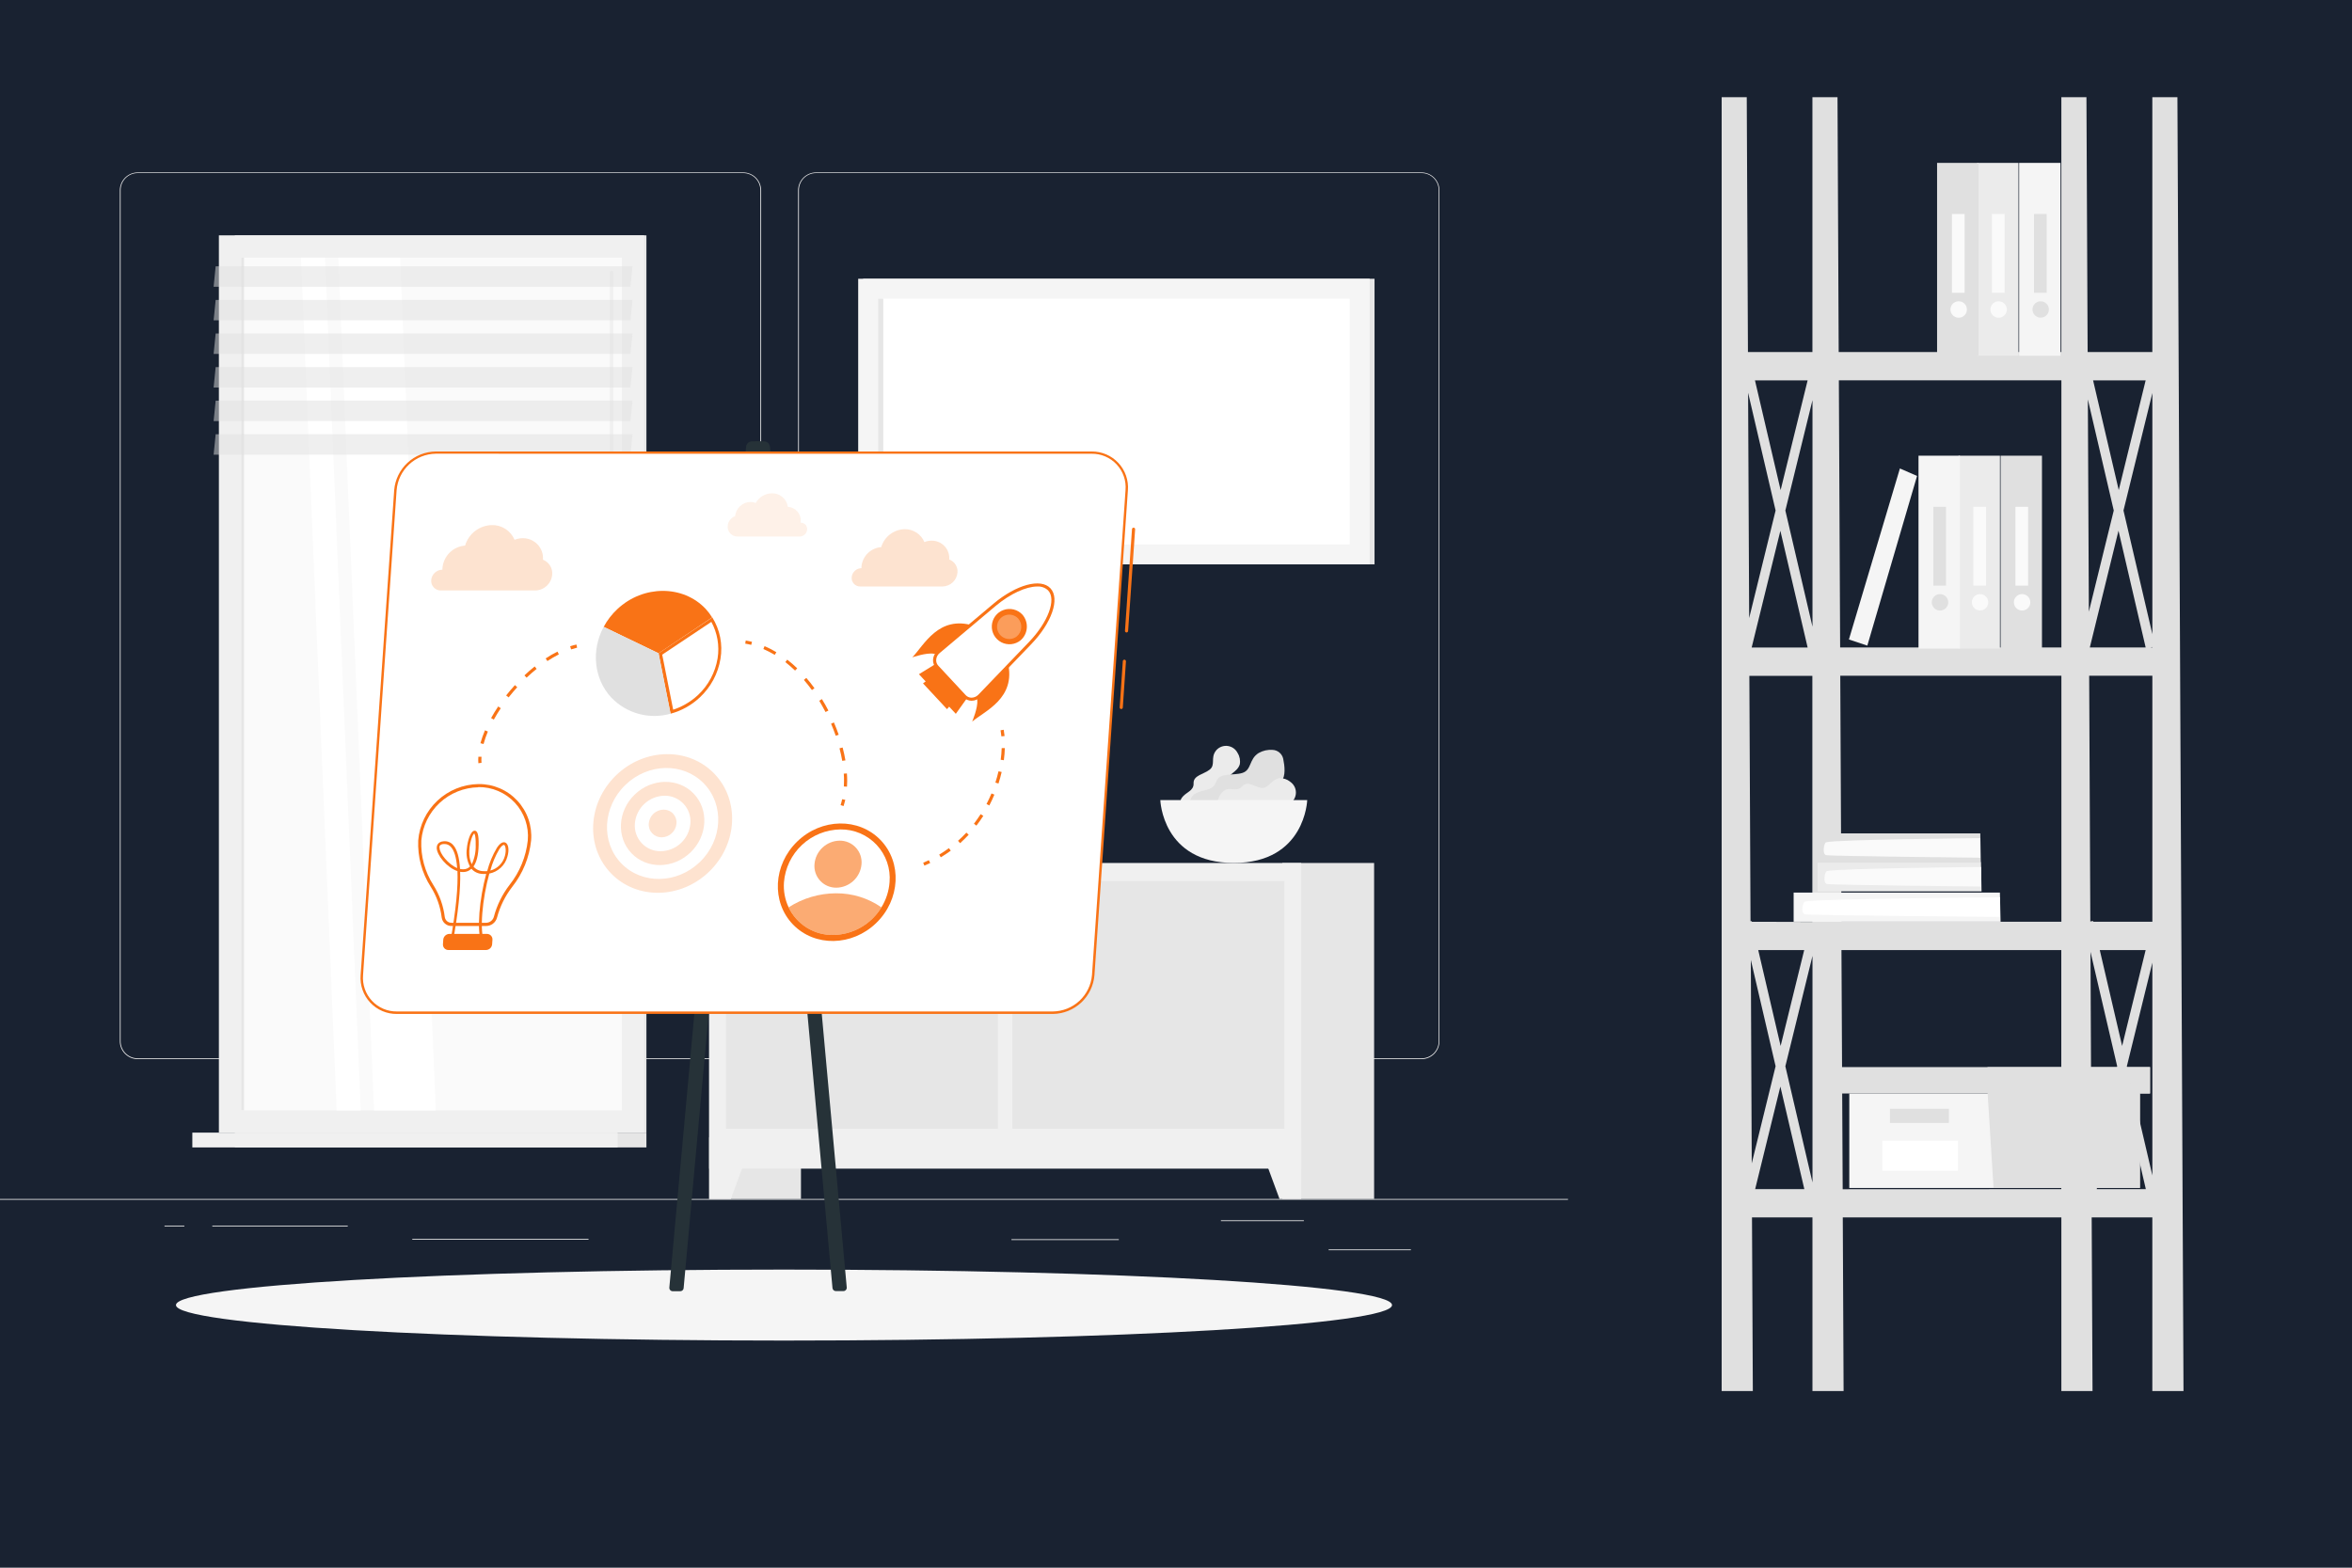 <svg width="750" height="500" viewBox="0 0 750 500" fill="none" xmlns="http://www.w3.org/2000/svg">
<path d="M750 0H0V500H750V0Z" fill="#192231"/>
<path d="M500 382.4H0V382.65H500V382.4Z" fill="#EBEBEB"/>
<path d="M449.902 398.49H423.672V398.74H449.902V398.49Z" fill="#EBEBEB"/>
<path d="M356.761 395.24H322.531V395.49H356.761V395.24Z" fill="#EBEBEB"/>
<path d="M415.768 389.211H389.328V389.461H415.768V389.211Z" fill="#EBEBEB"/>
<path d="M110.889 390.891H67.699V391.141H110.889V390.891Z" fill="#EBEBEB"/>
<path d="M58.791 390.891H52.461V391.141H58.791V390.891Z" fill="#EBEBEB"/>
<path d="M187.669 395.109H131.469V395.359H187.669V395.109Z" fill="#EBEBEB"/>
<path d="M237.001 337.8H43.911C42.398 337.797 40.949 337.195 39.88 336.124C38.811 335.054 38.211 333.603 38.211 332.09V60.66C38.224 59.156 38.83 57.718 39.897 56.658C40.965 55.599 42.407 55.003 43.911 55H237.001C238.515 55 239.968 55.602 241.039 56.672C242.109 57.743 242.711 59.196 242.711 60.71V332.09C242.711 333.604 242.109 335.057 241.039 336.128C239.968 337.198 238.515 337.8 237.001 337.8ZM43.911 55.2C42.465 55.203 41.078 55.779 40.057 56.803C39.035 57.826 38.461 59.214 38.461 60.66V332.09C38.461 333.536 39.035 334.924 40.057 335.947C41.078 336.971 42.465 337.547 43.911 337.55H237.001C238.448 337.547 239.835 336.971 240.859 335.948C241.882 334.924 242.458 333.537 242.461 332.09V60.66C242.458 59.213 241.882 57.825 240.859 56.802C239.835 55.779 238.448 55.203 237.001 55.2H43.911Z" fill="#EBEBEB"/>
<path d="M453.31 337.8H260.21C258.696 337.797 257.246 337.195 256.175 336.125C255.105 335.054 254.503 333.604 254.5 332.09V60.66C254.516 59.155 255.124 57.717 256.193 56.658C257.262 55.598 258.705 55.002 260.21 55H453.31C454.812 55.005 456.252 55.602 457.317 56.662C458.382 57.721 458.987 59.158 459 60.66V332.09C459 333.601 458.401 335.05 457.335 336.121C456.268 337.191 454.821 337.795 453.31 337.8ZM260.21 55.2C258.763 55.203 257.375 55.779 256.352 56.802C255.329 57.825 254.753 59.213 254.75 60.66V332.09C254.753 333.537 255.329 334.924 256.352 335.948C257.375 336.971 258.763 337.547 260.21 337.55H453.31C454.757 337.547 456.145 336.971 457.168 335.948C458.191 334.924 458.767 333.537 458.77 332.09V60.66C458.767 59.213 458.191 57.825 457.168 56.802C456.145 55.779 454.757 55.203 453.31 55.2H260.21Z" fill="#EBEBEB"/>
<path d="M226.14 382.4H255.41V275.24H226.14V382.4Z" fill="#E6E6E6"/>
<path d="M233.051 382.4H226.141V362.76H240.291L233.051 382.4Z" fill="#F0F0F0"/>
<path d="M408.902 382.4H438.172V275.24H408.902V382.4Z" fill="#E6E6E6"/>
<path d="M226.142 372.73H414.922V275.24H226.142V372.73Z" fill="#F0F0F0"/>
<path d="M231.5 281H318.21V360H231.5V281Z" fill="#E6E6E6"/>
<path d="M322.852 281H409.562V360H322.852V281Z" fill="#E6E6E6"/>
<path d="M336.109 302.361C334.775 302.363 333.471 301.969 332.361 301.229C331.251 300.489 330.386 299.437 329.874 298.205C329.363 296.973 329.229 295.617 329.488 294.308C329.748 293 330.39 291.798 331.333 290.855C332.277 289.912 333.479 289.27 334.787 289.01C336.095 288.75 337.451 288.884 338.683 289.396C339.915 289.907 340.968 290.773 341.708 291.883C342.448 292.992 342.841 294.297 342.839 295.631C342.837 297.415 342.127 299.125 340.865 300.387C339.604 301.648 337.893 302.358 336.109 302.361ZM336.109 290.081C335.011 290.079 333.937 290.403 333.023 291.011C332.109 291.62 331.396 292.486 330.975 293.5C330.553 294.514 330.442 295.63 330.655 296.707C330.868 297.785 331.396 298.775 332.171 299.552C332.947 300.329 333.936 300.858 335.013 301.073C336.09 301.288 337.206 301.179 338.221 300.759C339.236 300.34 340.103 299.628 340.713 298.715C341.324 297.802 341.649 296.729 341.649 295.631C341.647 294.161 341.063 292.753 340.024 291.713C338.986 290.673 337.579 290.086 336.109 290.081Z" fill="#FAFAFA"/>
<path d="M305 302.361C303.666 302.363 302.362 301.969 301.252 301.229C300.142 300.489 299.276 299.437 298.765 298.205C298.254 296.973 298.119 295.617 298.379 294.308C298.639 293 299.281 291.798 300.224 290.855C301.167 289.912 302.369 289.27 303.678 289.01C304.986 288.75 306.342 288.884 307.574 289.396C308.806 289.907 309.858 290.773 310.598 291.883C311.338 292.992 311.732 294.297 311.73 295.631C311.727 297.415 311.017 299.125 309.756 300.387C308.494 301.648 306.784 302.358 305 302.361ZM305 290.081C303.902 290.079 302.828 290.403 301.914 291.011C301 291.62 300.287 292.486 299.865 293.5C299.444 294.514 299.332 295.63 299.545 296.707C299.758 297.785 300.286 298.775 301.062 299.552C301.838 300.329 302.827 300.858 303.904 301.073C304.98 301.288 306.097 301.179 307.112 300.759C308.126 300.34 308.994 299.628 309.604 298.715C310.214 297.802 310.54 296.729 310.54 295.631C310.537 294.161 309.953 292.753 308.915 291.713C307.877 290.673 306.469 290.086 305 290.081Z" fill="#FAFAFA"/>
<path d="M408.01 382.4H414.92V362.76H400.77L408.01 382.4Z" fill="#F0F0F0"/>
<path d="M388.848 260.709C390.538 259.059 388.748 256.799 391.018 255.209C393.288 253.619 391.338 251.209 391.428 248.979C391.518 246.749 394.478 246.409 395.328 243.829C395.572 242.575 395.333 241.274 394.658 240.189C394.362 239.59 393.925 239.071 393.385 238.677C392.844 238.283 392.216 238.026 391.555 237.928C390.893 237.829 390.218 237.893 389.586 238.113C388.955 238.332 388.386 238.702 387.928 239.189C387.836 239.291 387.749 239.398 387.668 239.509C385.978 241.759 387.668 243.929 385.758 245.449C383.848 246.969 380.498 247.279 380.608 249.809C380.718 252.339 378.168 252.559 376.798 254.509C375.968 255.719 376.608 257.709 377.218 259.069C377.658 260.025 378.444 260.779 379.418 261.179C381.678 262.089 386.118 263.369 388.848 260.709Z" fill="#EBEBEB"/>
<path d="M392.61 266.69C395.48 265.48 394.36 261.87 397.91 261.01C401.46 260.15 400.23 256.27 401.39 253.59C402.55 250.91 406.39 251.91 408.64 249.16C410.05 247.47 409.64 244.24 409.19 242.02C409.021 241.241 408.601 240.54 407.993 240.025C407.386 239.509 406.625 239.209 405.83 239.17C404.27 239.044 402.708 239.393 401.35 240.17C398.21 242.12 399.19 245.57 396.16 246.52C393.13 247.47 388.86 246.23 387.78 249.38C386.7 252.53 383.47 251.57 380.87 253.31C379 254.55 379.07 258.07 379.26 259.97C379.336 260.786 379.689 261.552 380.26 262.14C382.3 264.21 387.57 268.82 392.61 266.69Z" fill="#E0E0E0"/>
<path d="M390.321 252.179C392.201 250.739 394.171 252.839 396.081 250.819C397.991 248.799 400.081 251.069 402.291 251.309C404.501 251.549 405.291 248.659 407.961 248.189C409.234 248.129 410.484 248.55 411.461 249.369C412.01 249.752 412.458 250.261 412.767 250.854C413.077 251.447 413.238 252.106 413.238 252.774C413.238 253.443 413.077 254.102 412.767 254.695C412.458 255.288 412.01 255.797 411.461 256.179L411.101 256.399C408.631 257.739 406.721 255.789 404.951 257.399C403.181 259.009 402.381 262.339 399.891 261.869C397.401 261.399 396.811 263.869 394.691 264.959C393.381 265.609 391.501 264.689 390.241 263.889C389.357 263.318 388.724 262.431 388.471 261.409C387.921 259.069 387.291 254.499 390.321 252.179Z" fill="#EBEBEB"/>
<path d="M370 255.18C370 255.18 370.59 275.23 393.42 275.23C416.25 275.23 416.84 255.18 416.84 255.18H370Z" fill="#F5F5F5"/>
<path d="M438.309 88.91H275.219V179.99H438.309V88.91Z" fill="#E6E6E6"/>
<path d="M436.75 88.91H273.66V179.99H436.75V88.91Z" fill="#F5F5F5"/>
<path d="M430.398 173.63V95.26L280.018 95.26V173.63H430.398Z" fill="white"/>
<path d="M281.66 173.63V95.26H280V173.63H281.66Z" fill="#E6E6E6"/>
<path d="M74.879 361.23H206.129L206.129 75.061H74.879L74.879 361.23Z" fill="#E6E6E6"/>
<path d="M69.8 361.23H205.41L205.41 75.061H69.8L69.8 361.23Z" fill="#F0F0F0"/>
<path d="M74.879 365.961H206.129V361.241H74.879V365.961Z" fill="#E6E6E6"/>
<path d="M61.331 365.961H196.941V361.241H61.331V365.961Z" fill="#F0F0F0"/>
<path d="M198.301 354.13L198.301 82.18L76.911 82.18L76.911 354.13H198.301Z" fill="#FAFAFA"/>
<path d="M138.969 354.13L127.579 82.18H107.879L119.269 354.13H138.969Z" fill="white"/>
<path d="M195.001 160.34C195.147 160.34 195.287 160.283 195.39 160.179C195.493 160.076 195.551 159.936 195.551 159.79V86.79C195.533 86.659 195.468 86.538 195.368 86.45C195.268 86.363 195.139 86.314 195.006 86.314C194.873 86.314 194.744 86.363 194.644 86.45C194.544 86.538 194.479 86.659 194.461 86.79V159.79C194.461 159.935 194.517 160.073 194.618 160.176C194.719 160.279 194.857 160.338 195.001 160.34Z" fill="#F0F0F0"/>
<path d="M115.029 354.13L103.649 82.18H95.969L107.349 354.13H115.029Z" fill="white"/>
<path d="M77.809 354.12L77.809 82.17H76.909L76.909 354.12H77.809Z" fill="#E6E6E6"/>
<path opacity="0.5" d="M68.121 91.459H201.021L201.681 84.939H68.771L68.121 91.459Z" fill="#E0E0E0"/>
<path opacity="0.5" d="M68.121 102.17H201.021L201.681 95.66H68.771L68.121 102.17Z" fill="#E0E0E0"/>
<path opacity="0.5" d="M68.121 112.879H201.021L201.681 106.369H68.771L68.121 112.879Z" fill="#E0E0E0"/>
<path opacity="0.5" d="M68.121 123.6H201.021L201.681 117.08H68.771L68.121 123.6Z" fill="#E0E0E0"/>
<path opacity="0.5" d="M68.121 134.309H201.021L201.681 127.789H68.771L68.121 134.309Z" fill="#E0E0E0"/>
<path opacity="0.5" d="M68.121 145.02H201.021L201.681 138.5H68.771L68.121 145.02Z" fill="#E0E0E0"/>
<path d="M249.999 427.56C357.082 427.56 443.889 422.492 443.889 416.24C443.889 409.988 357.082 404.92 249.999 404.92C142.917 404.92 56.109 409.988 56.109 416.24C56.109 422.492 142.917 427.56 249.999 427.56Z" fill="#F5F5F5"/>
<path d="M239.748 140.779H242.618L217.998 410.819C217.98 411.091 217.86 411.345 217.661 411.531C217.462 411.717 217.2 411.82 216.928 411.819H214.508C214.359 411.82 214.211 411.789 214.074 411.729C213.938 411.67 213.815 411.582 213.714 411.471C213.613 411.361 213.537 411.231 213.489 411.09C213.442 410.948 213.424 410.798 213.438 410.649L237.918 142.499C237.953 142.036 238.16 141.602 238.499 141.284C238.838 140.965 239.283 140.785 239.748 140.779Z" fill="#263238"/>
<path d="M243.677 140.779H240.797L265.457 410.779C265.475 411.051 265.595 411.305 265.794 411.491C265.993 411.677 266.255 411.78 266.527 411.779H268.937C269.086 411.78 269.234 411.749 269.371 411.689C269.508 411.63 269.63 411.542 269.731 411.431C269.832 411.321 269.909 411.191 269.956 411.05C270.004 410.908 270.021 410.758 270.007 410.609L245.527 142.469C245.485 142.008 245.271 141.579 244.929 141.266C244.587 140.953 244.14 140.78 243.677 140.779Z" fill="#263238"/>
<path d="M357.501 226.139C357.435 226.134 357.371 226.116 357.312 226.086C357.253 226.057 357.201 226.015 357.158 225.965C357.116 225.915 357.083 225.857 357.063 225.794C357.043 225.731 357.035 225.665 357.041 225.599L358.041 210.869C358.045 210.804 358.061 210.739 358.09 210.68C358.119 210.621 358.159 210.568 358.208 210.524C358.257 210.481 358.315 210.447 358.377 210.426C358.439 210.404 358.505 210.395 358.571 210.399C358.704 210.41 358.829 210.472 358.916 210.573C359.004 210.674 359.049 210.806 359.041 210.939L358.041 225.669C358.037 225.736 358.02 225.801 357.991 225.861C357.961 225.921 357.92 225.974 357.87 226.018C357.82 226.062 357.761 226.095 357.698 226.116C357.634 226.137 357.567 226.145 357.501 226.139Z" fill="#F97316"/>
<path d="M359.188 201.72C359.057 201.709 358.935 201.648 358.849 201.549C358.763 201.45 358.719 201.321 358.728 201.19L360.968 168.75C360.98 168.62 361.042 168.499 361.141 168.414C361.239 168.328 361.367 168.284 361.498 168.29C361.563 168.293 361.628 168.31 361.687 168.339C361.746 168.368 361.799 168.408 361.843 168.457C361.886 168.506 361.92 168.564 361.941 168.626C361.963 168.688 361.972 168.754 361.968 168.82L359.728 201.25C359.724 201.316 359.707 201.381 359.677 201.441C359.648 201.501 359.607 201.555 359.557 201.598C359.506 201.642 359.448 201.675 359.384 201.696C359.321 201.717 359.254 201.725 359.188 201.72Z" fill="#F97316"/>
<path d="M348.108 144.329H138.928C135.682 144.382 132.572 145.64 130.201 147.857C127.83 150.074 126.368 153.094 126.098 156.329L115.398 310.999C115.269 312.537 115.464 314.085 115.969 315.543C116.474 317.002 117.278 318.339 118.329 319.469C119.381 320.599 120.657 321.496 122.076 322.104C123.494 322.712 125.024 323.017 126.568 322.999H335.748C338.994 322.946 342.104 321.688 344.475 319.471C346.846 317.253 348.308 314.234 348.578 310.999L359.278 156.309C359.403 154.772 359.206 153.227 358.7 151.77C358.194 150.314 357.39 148.98 356.338 147.852C355.287 146.725 354.012 145.829 352.595 145.222C351.177 144.615 349.649 144.311 348.108 144.329Z" fill="white"/>
<path d="M335.749 323.389H126.569C124.973 323.409 123.391 323.096 121.923 322.47C120.455 321.844 119.134 320.918 118.045 319.751C116.956 318.585 116.122 317.204 115.598 315.697C115.073 314.189 114.869 312.589 114.999 310.999L125.699 156.309C125.984 152.981 127.496 149.878 129.941 147.603C132.386 145.328 135.589 144.044 138.929 143.999H348.109C349.704 143.981 351.285 144.296 352.751 144.924C354.217 145.553 355.536 146.48 356.623 147.647C357.71 148.814 358.542 150.196 359.065 151.703C359.587 153.21 359.79 154.809 359.659 156.399L348.999 310.999C348.732 314.344 347.226 317.469 344.775 319.761C342.323 322.053 339.104 323.347 335.749 323.389ZM138.929 144.709C135.776 144.755 132.753 145.974 130.449 148.128C128.146 150.282 126.727 153.216 126.469 156.359L115.769 310.999C115.643 312.486 115.83 313.983 116.318 315.394C116.805 316.805 117.582 318.098 118.6 319.191C119.617 320.283 120.851 321.151 122.224 321.738C123.596 322.325 125.076 322.618 126.569 322.599H335.749C338.894 322.553 341.91 321.341 344.213 319.198C346.515 317.055 347.939 314.133 348.209 310.999L358.909 156.309C359.033 154.822 358.845 153.326 358.357 151.916C357.869 150.507 357.091 149.215 356.074 148.123C355.057 147.032 353.823 146.165 352.451 145.579C351.08 144.993 349.6 144.7 348.109 144.719L138.929 144.709Z" fill="#F97316"/>
<g opacity="0.2">
<path d="M226.136 278.001C235.228 269.218 235.955 255.219 227.759 246.735C219.562 238.251 205.547 238.493 196.455 247.276C187.363 256.059 186.637 270.058 194.833 278.542C203.029 287.027 217.044 286.784 226.136 278.001Z" fill="#F97316"/>
<path d="M223.17 274.931C230.447 267.901 231.03 256.699 224.472 249.911C217.914 243.122 206.699 243.318 199.422 250.348C192.145 257.377 191.562 268.579 198.12 275.368C204.678 282.156 215.893 281.96 223.17 274.931Z" fill="white"/>
<path d="M220.204 271.859C225.662 266.587 226.098 258.185 221.179 253.093C216.26 248 207.848 248.146 202.39 253.419C196.932 258.691 196.496 267.093 201.415 272.185C206.334 277.278 214.746 277.132 220.204 271.859Z" fill="#F97316"/>
<path d="M220.148 262.64C219.954 265.027 218.878 267.257 217.129 268.893C215.379 270.53 213.083 271.455 210.688 271.49C209.549 271.507 208.419 271.284 207.37 270.837C206.322 270.39 205.38 269.728 204.603 268.894C203.827 268.06 203.234 267.073 202.863 265.996C202.491 264.918 202.35 263.775 202.448 262.64C202.642 260.252 203.718 258.023 205.468 256.386C207.217 254.75 209.513 253.824 211.908 253.79C213.047 253.775 214.177 253.998 215.224 254.445C216.271 254.893 217.213 255.555 217.99 256.389C218.766 257.222 219.359 258.209 219.731 259.286C220.102 260.362 220.245 261.505 220.148 262.64Z" fill="white"/>
<path d="M215.718 262.641C215.621 263.834 215.083 264.949 214.208 265.766C213.334 266.583 212.185 267.045 210.988 267.061C210.42 267.069 209.856 266.957 209.333 266.734C208.81 266.51 208.34 266.179 207.953 265.763C207.566 265.347 207.27 264.854 207.085 264.316C206.9 263.778 206.829 263.208 206.878 262.641C206.973 261.447 207.511 260.332 208.386 259.514C209.261 258.696 210.411 258.235 211.608 258.221C212.177 258.213 212.741 258.325 213.264 258.548C213.787 258.772 214.257 259.103 214.644 259.519C215.031 259.936 215.327 260.429 215.512 260.966C215.697 261.504 215.767 262.075 215.718 262.641Z" fill="#F97316"/>
</g>
<path d="M154.998 295.34H143.998C143.233 295.356 142.488 295.09 141.907 294.592C141.326 294.094 140.949 293.399 140.848 292.64C140.422 289.156 139.23 285.809 137.358 282.84C134.536 278.446 133.139 273.288 133.358 268.07C133.75 263.219 135.935 258.688 139.487 255.36C143.038 252.032 147.702 250.146 152.568 250.07C154.886 250.038 157.185 250.492 159.317 251.401C161.45 252.311 163.368 253.657 164.949 255.352C166.531 257.047 167.74 259.054 168.499 261.245C169.258 263.435 169.551 265.76 169.358 268.07C168.799 273.456 166.718 278.572 163.358 282.82C161.099 285.736 159.447 289.075 158.498 292.64C158.295 293.413 157.841 294.098 157.208 294.586C156.575 295.075 155.798 295.34 154.998 295.34ZM152.558 251.1C147.955 251.17 143.543 252.949 140.177 256.091C136.812 259.232 134.735 263.512 134.348 268.1C134.141 273.109 135.481 278.06 138.188 282.28C140.143 285.368 141.387 288.852 141.828 292.48C141.902 292.997 142.162 293.468 142.56 293.806C142.958 294.143 143.467 294.322 143.988 294.31H154.988C155.553 294.309 156.101 294.124 156.551 293.783C157 293.442 157.326 292.963 157.478 292.42C158.452 288.728 160.152 285.267 162.478 282.24C165.724 278.153 167.742 273.229 168.298 268.04C168.492 265.861 168.226 263.666 167.517 261.597C166.808 259.528 165.673 257.631 164.184 256.028C162.696 254.425 160.887 253.153 158.876 252.294C156.865 251.435 154.695 251.008 152.508 251.04L152.558 251.1Z" fill="#F97316"/>
<path d="M161.108 268.709C160.548 268.499 159.648 268.59 158.458 270.39C157.078 272.714 156.035 275.222 155.358 277.839C154.925 277.88 154.49 277.88 154.058 277.839C153.469 277.833 152.888 277.698 152.356 277.444C151.824 277.19 151.354 276.823 150.978 276.369C151.888 275.109 152.558 272.95 152.628 269.45C152.688 266.37 152.298 264.93 151.358 264.94C150.018 264.94 149.078 268.309 148.868 270.559C148.57 272.553 148.921 274.59 149.868 276.369C149.341 276.91 148.623 277.223 147.868 277.239C147.472 277.26 147.075 277.226 146.688 277.14C146.478 273.46 145.758 270.919 144.528 269.549C144.165 269.117 143.702 268.778 143.18 268.562C142.657 268.346 142.091 268.259 141.528 268.309C139.528 268.429 139.258 269.81 139.258 270.38C139.258 272.71 142.468 276.699 145.868 277.829C146.078 282.529 145.518 289.71 143.538 300.66L143.468 301.07H144.358V300.769C146.128 291.029 146.928 283.439 146.728 278.059C147.098 278.118 147.473 278.141 147.848 278.13C148.773 278.098 149.653 277.724 150.318 277.079C150.765 277.588 151.314 277.997 151.929 278.281C152.544 278.565 153.211 278.718 153.888 278.73C154.271 278.76 154.655 278.76 155.038 278.73C152.918 286.52 151.888 296.59 153.568 301.07H154.568C152.738 297.02 153.848 286.509 156.028 278.619C157.398 278.352 158.665 277.705 159.686 276.752C160.706 275.799 161.438 274.578 161.798 273.23C162.438 271.08 162.138 269.139 161.108 268.709ZM140.108 270.329C140.108 269.879 140.258 269.27 141.488 269.19H141.718C142.126 269.182 142.53 269.269 142.899 269.442C143.268 269.616 143.593 269.871 143.848 270.19C144.718 271.19 145.508 273.13 145.778 276.88C142.998 275.67 140.148 272.239 140.158 270.329H140.108ZM150.418 275.589C149.979 274.664 149.724 273.662 149.668 272.64C149.448 269.3 150.718 266.029 151.218 265.829C151.218 265.829 151.748 266.18 151.688 269.5C151.763 271.597 151.345 273.683 150.468 275.589H150.418ZM160.998 273C160.704 274.116 160.12 275.136 159.305 275.954C158.49 276.772 157.473 277.361 156.358 277.66C156.994 275.258 157.96 272.956 159.228 270.82C159.888 269.82 160.388 269.489 160.658 269.489H160.768C161.178 269.719 161.508 271.18 160.998 273Z" fill="#F97316"/>
<path d="M154.998 302.458H142.998C142.825 302.462 142.653 302.429 142.493 302.362C142.334 302.294 142.19 302.194 142.071 302.068C141.952 301.942 141.861 301.792 141.804 301.629C141.747 301.465 141.724 301.291 141.738 301.118L141.838 299.668C141.87 299.306 142.035 298.967 142.301 298.718C142.566 298.469 142.914 298.327 143.278 298.318H155.278C155.452 298.316 155.624 298.351 155.784 298.419C155.944 298.488 156.088 298.588 156.206 298.715C156.325 298.842 156.416 298.993 156.473 299.157C156.53 299.321 156.552 299.495 156.538 299.668L156.438 301.118C156.406 301.48 156.241 301.817 155.976 302.065C155.71 302.312 155.362 302.452 154.998 302.458Z" fill="#F97316"/>
<path d="M154.998 302.999H142.998C142.757 303.004 142.517 302.957 142.295 302.862C142.072 302.767 141.873 302.627 141.708 302.449C141.543 302.272 141.417 302.062 141.338 301.833C141.259 301.604 141.228 301.361 141.248 301.119L141.348 299.669C141.394 299.184 141.616 298.733 141.971 298.4C142.326 298.066 142.791 297.874 143.278 297.859H155.278C155.52 297.857 155.76 297.906 155.983 298.002C156.205 298.099 156.404 298.241 156.568 298.419C156.734 298.595 156.86 298.803 156.939 299.03C157.019 299.258 157.049 299.499 157.028 299.739L156.928 301.189C156.882 301.674 156.661 302.126 156.305 302.459C155.95 302.793 155.485 302.985 154.998 302.999ZM143.228 298.859C142.993 298.872 142.77 298.967 142.598 299.128C142.426 299.289 142.316 299.506 142.288 299.739L142.188 301.189C142.176 301.402 142.248 301.61 142.388 301.769C142.46 301.845 142.548 301.904 142.644 301.943C142.74 301.983 142.844 302.002 142.948 301.999H154.948C155.183 301.987 155.407 301.892 155.579 301.731C155.751 301.57 155.86 301.353 155.888 301.119L155.988 299.669C155.994 299.566 155.98 299.462 155.946 299.364C155.911 299.266 155.858 299.176 155.788 299.099C155.716 299.023 155.63 298.962 155.533 298.921C155.437 298.88 155.333 298.859 155.228 298.859H143.228Z" fill="#F97316"/>
<path d="M304.787 227.668L293.027 215.038L299.737 210.898L309.367 221.248L304.787 227.668Z" fill="#F97316"/>
<path d="M301.978 226.18L294.328 217.96L301.808 212.34L308.078 219.07L301.978 226.18Z" fill="#F97316"/>
<path d="M310.458 199.57L301.648 207.28C301.137 207.756 300.526 208.113 299.861 208.326C299.195 208.538 298.491 208.601 297.798 208.51C295.498 208.07 290.918 209.65 290.918 209.65C294.658 205.8 299.258 196.11 310.458 199.57Z" fill="#F97316"/>
<path d="M321.39 211.318C321.39 211.318 316.94 215.748 313.11 219.588C312.599 220.066 312.2 220.651 311.943 221.301C311.685 221.951 311.575 222.65 311.62 223.348C311.9 225.678 310 230.158 310 230.158C314.09 226.688 324.06 222.748 321.39 211.318Z" fill="#F97316"/>
<path d="M328.461 205.119C334.961 198.349 337.461 190.989 334.601 187.969C331.741 184.949 324.301 186.899 317.111 192.969L299.281 207.969C298.933 208.243 298.645 208.584 298.433 208.972C298.221 209.36 298.09 209.787 298.047 210.226C298.004 210.666 298.05 211.11 298.183 211.532C298.316 211.954 298.533 212.344 298.821 212.679L307.591 222.109C307.905 222.422 308.279 222.667 308.691 222.829C309.102 222.992 309.543 223.069 309.986 223.056C310.428 223.043 310.864 222.94 311.265 222.753C311.666 222.566 312.026 222.3 312.321 221.969L328.461 205.119Z" fill="white"/>
<path d="M309.819 223.499C309.339 223.499 308.864 223.401 308.423 223.21C307.983 223.019 307.587 222.74 307.259 222.389L298.459 212.999C298.13 212.647 297.878 212.23 297.718 211.776C297.558 211.322 297.494 210.839 297.529 210.359C297.566 209.82 297.711 209.294 297.957 208.813C298.203 208.331 298.544 207.905 298.959 207.559L316.789 192.559C324.069 186.439 331.889 184.329 334.969 187.639C338.049 190.949 335.409 198.639 328.819 205.479L312.679 222.269C312.308 222.655 311.865 222.962 311.373 223.174C310.882 223.385 310.354 223.495 309.819 223.499ZM330.749 187.059C327.239 187.059 322.179 189.329 317.429 193.309L299.609 208.309C299.296 208.568 299.039 208.887 298.853 209.248C298.668 209.609 298.557 210.004 298.529 210.409C298.502 210.752 298.547 211.098 298.66 211.423C298.774 211.748 298.954 212.047 299.189 212.299L307.959 221.729C308.196 221.978 308.481 222.177 308.798 222.313C309.114 222.449 309.455 222.519 309.799 222.519C310.613 222.505 311.389 222.171 311.959 221.589L328.099 204.789C334.209 198.429 336.909 191.199 334.239 188.329C333.778 187.886 333.229 187.544 332.628 187.325C332.027 187.106 331.387 187.016 330.749 187.059Z" fill="#F97316"/>
<path d="M325.457 204.21C324.608 204.905 323.574 205.336 322.483 205.452C321.392 205.567 320.291 205.361 319.315 204.858C318.34 204.356 317.532 203.58 316.992 202.625C316.451 201.67 316.202 200.578 316.274 199.483C316.346 198.388 316.736 197.338 317.397 196.462C318.058 195.586 318.96 194.923 319.993 194.553C321.026 194.182 322.145 194.122 323.211 194.379C324.278 194.637 325.246 195.2 325.997 196C326.502 196.574 326.888 197.242 327.134 197.966C327.38 198.689 327.481 199.454 327.431 200.217C327.38 200.98 327.18 201.725 326.842 202.41C326.503 203.095 326.032 203.707 325.457 204.21Z" fill="#F97316"/>
<path opacity="0.3" d="M324.277 202.939C323.689 203.416 322.974 203.711 322.22 203.787C321.466 203.864 320.707 203.719 320.034 203.369C319.362 203.02 318.806 202.482 318.436 201.822C318.065 201.161 317.895 200.407 317.947 199.651C317.999 198.895 318.27 198.171 318.728 197.567C319.185 196.963 319.809 196.507 320.523 196.253C321.237 195.999 322.009 195.958 322.745 196.137C323.482 196.316 324.15 196.706 324.667 197.259C325.018 197.656 325.286 198.119 325.456 198.62C325.627 199.122 325.696 199.652 325.66 200.18C325.623 200.709 325.482 201.225 325.245 201.698C325.008 202.172 324.679 202.594 324.277 202.939Z" fill="white"/>
<path d="M279.393 294.401C287.099 286.957 287.716 275.094 280.77 267.904C273.825 260.714 261.948 260.921 254.242 268.365C246.536 275.809 245.919 287.672 252.865 294.862C259.81 302.051 271.687 301.845 279.393 294.401Z" fill="#F97316"/>
<path d="M283.659 281.378C283.449 284.214 282.561 286.958 281.069 289.378C279.463 292.038 277.205 294.244 274.508 295.788C271.812 297.331 268.766 298.161 265.659 298.198C262.698 298.242 259.786 297.434 257.27 295.87C254.755 294.307 252.741 292.053 251.469 289.378C250.295 286.884 249.785 284.128 249.989 281.378C250.357 276.835 252.405 272.592 255.734 269.479C259.062 266.365 263.432 264.603 267.989 264.538C270.156 264.51 272.305 264.935 274.297 265.787C276.289 266.639 278.081 267.898 279.558 269.485C281.034 271.071 282.161 272.949 282.868 274.997C283.574 277.046 283.844 279.219 283.659 281.378Z" fill="white"/>
<path opacity="0.6" d="M281.069 289.389C279.463 292.049 277.205 294.255 274.508 295.798C271.811 297.341 268.766 298.171 265.659 298.209C262.697 298.252 259.785 297.444 257.27 295.881C254.754 294.317 252.741 292.064 251.469 289.389C255.974 286.482 261.217 284.927 266.579 284.909C271.755 284.874 276.816 286.438 281.069 289.389Z" fill="#F97316"/>
<path opacity="0.6" d="M274.721 275.62C274.555 277.64 273.644 279.526 272.166 280.912C270.687 282.298 268.747 283.085 266.721 283.12C265.754 283.136 264.794 282.949 263.904 282.571C263.014 282.193 262.214 281.633 261.554 280.926C260.894 280.219 260.39 279.381 260.074 278.468C259.758 277.554 259.638 276.584 259.721 275.62C259.887 273.6 260.797 271.715 262.275 270.329C263.754 268.943 265.694 268.155 267.721 268.12C268.687 268.104 269.647 268.291 270.537 268.669C271.427 269.047 272.228 269.607 272.888 270.314C273.547 271.021 274.051 271.859 274.367 272.773C274.683 273.687 274.803 274.657 274.721 275.62Z" fill="#F97316"/>
<path d="M229.77 210.1C230.531 205.534 229.6 200.847 227.15 196.92L210 208.36L213.83 227.63C215.557 227.173 217.22 226.501 218.78 225.63C220.354 224.754 221.814 223.69 223.13 222.46C226.658 219.194 228.994 214.844 229.77 210.1Z" fill="white"/>
<path d="M226.83 198.338C228.761 201.881 229.464 205.964 228.83 209.948C228.089 214.471 225.866 218.618 222.51 221.738C221.25 222.903 219.853 223.91 218.35 224.738C217.176 225.395 215.94 225.935 214.66 226.348L211.17 208.798L226.87 198.318M227.19 196.898L210 208.358L213.83 227.628C215.557 227.171 217.22 226.499 218.78 225.628C220.354 224.753 221.814 223.688 223.13 222.458C226.652 219.187 228.982 214.834 229.75 210.088C230.511 205.523 229.58 200.836 227.13 196.908L227.19 196.898Z" fill="#F97316"/>
<path d="M210 208.36L192.5 199.93C193.636 197.813 195.112 195.897 196.87 194.26C205.14 186.52 217.87 186.52 225.08 194.26C225.829 195.082 226.499 195.972 227.08 196.92L210 208.36Z" fill="#F97316"/>
<path d="M209.999 208.36L213.829 227.63C210.505 228.569 206.989 228.586 203.657 227.676C200.325 226.767 197.304 224.967 194.919 222.47C189.409 216.55 188.439 207.47 192.499 199.93L209.999 208.36Z" fill="#E0E0E0"/>
<path d="M152.538 243.429C152.487 242.74 152.487 242.048 152.538 241.359H153.538C153.492 242.002 153.492 242.647 153.538 243.289L152.538 243.429Z" fill="#F97316"/>
<path d="M154.199 237.298L153.199 237.038C153.589 235.634 154.074 234.257 154.649 232.918L155.569 233.318C155.023 234.613 154.566 235.942 154.199 237.298ZM157.469 229.508L156.599 229.018C157.279 227.788 158.039 226.548 158.859 225.318L159.689 225.878C158.889 227.078 158.139 228.298 157.469 229.508ZM162.189 222.428L161.399 221.808C162.289 220.678 163.229 219.568 164.199 218.508L164.939 219.178C163.999 220.218 163.059 221.318 162.189 222.428ZM167.919 216.138L167.229 215.408C168.299 214.408 169.399 213.408 170.499 212.558L171.119 213.338C169.999 214.198 168.999 215.138 167.919 216.138ZM174.549 210.838L173.999 209.998C175.207 209.196 176.463 208.468 177.759 207.818L178.209 208.708C176.951 209.351 175.729 210.062 174.549 210.838Z" fill="#F97316"/>
<path d="M182.109 207.118L181.809 206.118C182.469 205.898 183.139 205.718 183.809 205.568L184.029 206.568C183.389 206.738 182.749 206.908 182.109 207.118Z" fill="#F97316"/>
<path d="M319.319 234.86C319.259 234.19 319.169 233.54 319.059 232.92L320.059 232.75C320.179 233.39 320.269 234.07 320.339 234.75L319.319 234.86Z" fill="#F97316"/>
<path d="M299.998 273.429L299.488 272.569C300.548 271.939 301.598 271.239 302.588 270.509L303.178 271.319C302.158 272.069 301.088 272.779 299.998 273.429ZM306.158 268.919L305.488 268.169C306.408 267.349 307.308 266.469 308.158 265.559L308.888 266.239C307.998 267.169 307.098 268.069 306.158 268.919ZM311.358 263.329L310.568 262.719C311.318 261.719 312.038 260.719 312.708 259.669L313.558 260.209C312.868 261.279 312.128 262.329 311.358 263.329ZM315.468 256.899L314.578 256.439C315.148 255.339 315.688 254.199 316.168 253.059L317.088 253.439C316.598 254.619 316.048 255.779 315.468 256.899ZM318.408 249.899L317.408 249.599C317.788 248.409 318.118 247.199 318.408 245.999L319.408 246.219C319.138 247.409 318.798 248.649 318.408 249.859V249.899ZM320.108 242.459L319.108 242.319C319.274 241.089 319.378 239.85 319.418 238.609H320.418C320.388 239.839 320.278 241.119 320.108 242.419V242.459Z" fill="#F97316"/>
<path d="M294.769 276.08L294.379 275.16C294.999 274.9 295.599 274.63 296.189 274.35L296.619 275.25C295.999 275.54 295.399 275.81 294.769 276.08Z" fill="#F97316"/>
<path d="M239.551 205.679C238.911 205.519 238.271 205.379 237.641 205.279L237.801 204.279C238.461 204.389 239.131 204.529 239.801 204.699L239.551 205.679Z" fill="#F97316"/>
<path d="M270.088 250.9L269.088 250.84C269.088 250.27 269.138 249.68 269.138 249.09C269.138 248.32 269.138 247.54 269.058 246.75L270.058 246.68C270.118 247.49 270.148 248.3 270.148 249.09C270.138 249.7 270.118 250.31 270.088 250.9ZM268.568 242.66C268.338 241.34 268.048 239.99 267.698 238.66L268.698 238.41C269.058 239.78 269.358 241.17 269.588 242.52L268.568 242.66ZM266.498 234.66C266.048 233.37 265.548 232.08 265.008 230.82L265.918 230.42C266.478 231.71 266.988 233.02 267.438 234.34L266.498 234.66ZM263.238 227.09C262.598 225.87 261.918 224.66 261.238 223.5L262.088 222.97C262.818 224.15 263.518 225.38 264.158 226.63L263.238 227.09ZM258.908 220.09C258.088 218.97 257.228 217.88 256.348 216.86L257.108 216.21C258.008 217.21 258.888 218.36 259.718 219.5L258.908 220.09ZM253.528 213.87C252.541 212.918 251.506 212.017 250.428 211.17L251.038 210.39C252.145 211.254 253.207 212.176 254.218 213.15L253.528 213.87ZM247.048 208.87C245.883 208.162 244.67 207.537 243.418 207L243.808 206.08C245.104 206.637 246.36 207.282 247.568 208.01L247.048 208.87Z" fill="#F97316"/>
<path d="M268.997 257.088L268.047 256.778C268.237 256.178 268.407 255.538 268.547 254.898L269.547 255.108C269.367 255.788 269.187 256.458 268.997 257.088Z" fill="#F97316"/>
<path opacity="0.2" d="M173.14 178.51C173.208 177.628 173.092 176.742 172.799 175.908C172.505 175.074 172.041 174.311 171.436 173.666C170.831 173.022 170.099 172.51 169.285 172.165C168.471 171.819 167.594 171.647 166.71 171.66C165.81 171.661 164.918 171.831 164.08 172.16C163.489 170.752 162.49 169.554 161.212 168.718C159.935 167.883 158.437 167.448 156.91 167.47C154.966 167.498 153.082 168.148 151.535 169.325C149.987 170.502 148.857 172.144 148.31 174.01C146.452 174.148 144.703 174.946 143.38 176.258C142.056 177.571 141.245 179.312 141.09 181.17C141.09 181.35 141.09 181.52 141.09 181.7C140.189 181.706 139.322 182.047 138.659 182.657C137.995 183.267 137.582 184.102 137.5 185C137.462 185.427 137.515 185.857 137.654 186.263C137.793 186.669 138.016 187.041 138.309 187.355C138.601 187.669 138.956 187.918 139.351 188.086C139.746 188.254 140.171 188.337 140.6 188.33H170.65C172.028 188.309 173.348 187.777 174.354 186.835C175.359 185.894 175.979 184.612 176.09 183.24C176.171 182.239 175.928 181.239 175.396 180.387C174.865 179.536 174.074 178.877 173.14 178.51Z" fill="#F97316"/>
<path opacity="0.2" d="M302.69 178.44C302.752 177.668 302.651 176.893 302.395 176.162C302.14 175.432 301.735 174.763 301.206 174.198C300.677 173.634 300.036 173.186 299.323 172.883C298.611 172.58 297.844 172.429 297.07 172.44C296.282 172.441 295.501 172.594 294.77 172.89C294.253 171.659 293.38 170.61 292.263 169.877C291.146 169.145 289.836 168.763 288.5 168.78C286.805 168.816 285.166 169.389 283.818 170.417C282.47 171.445 281.483 172.875 281 174.5C279.377 174.623 277.851 175.321 276.696 176.468C275.541 177.616 274.834 179.137 274.7 180.76C274.7 180.92 274.7 181.07 274.7 181.22C273.911 181.23 273.154 181.533 272.577 182.071C272 182.61 271.645 183.343 271.58 184.13C271.548 184.504 271.595 184.88 271.717 185.235C271.839 185.59 272.033 185.915 272.289 186.19C272.544 186.465 272.854 186.683 273.198 186.832C273.543 186.98 273.915 187.054 274.29 187.05H300.56C301.766 187.031 302.922 186.564 303.802 185.74C304.682 184.915 305.223 183.792 305.32 182.59C305.392 181.706 305.174 180.823 304.7 180.075C304.225 179.326 303.52 178.752 302.69 178.44Z" fill="#F97316"/>
<path opacity="0.1" d="M234.418 164.62C234.533 163.399 235.093 162.263 235.991 161.428C236.889 160.592 238.062 160.116 239.288 160.09C239.869 160.086 240.444 160.202 240.978 160.43C241.489 159.504 242.235 158.73 243.141 158.186C244.047 157.641 245.081 157.346 246.138 157.33C247.368 157.299 248.566 157.722 249.504 158.519C250.441 159.316 251.051 160.431 251.218 161.65C251.802 161.68 252.373 161.827 252.898 162.083C253.423 162.338 253.892 162.697 254.275 163.137C254.659 163.578 254.95 164.091 255.131 164.646C255.311 165.202 255.379 165.788 255.328 166.37C255.338 166.486 255.338 166.603 255.328 166.72C255.613 166.711 255.896 166.763 256.159 166.873C256.421 166.983 256.658 167.147 256.852 167.355C257.046 167.564 257.193 167.811 257.284 168.081C257.375 168.35 257.407 168.637 257.378 168.92C257.329 169.512 257.061 170.066 256.627 170.472C256.193 170.879 255.623 171.109 255.028 171.12H235.168C234.736 171.125 234.307 171.041 233.909 170.871C233.512 170.701 233.154 170.449 232.859 170.133C232.564 169.817 232.339 169.442 232.198 169.033C232.056 168.624 232.002 168.191 232.038 167.76C232.094 167.064 232.348 166.398 232.77 165.842C233.191 165.286 233.763 164.862 234.418 164.62Z" fill="#F97316"/>
<path d="M589.699 348.76V378.89H633.759H682.359V348.76H589.699Z" fill="#F5F5F5"/>
<path d="M585.809 340.34V348.76H685.599V340.34H633.759H585.809Z" fill="#E0E0E0"/>
<path d="M635.702 378.89H682.362V348.76H685.602V340.34H633.762V347.98L635.702 378.89Z" fill="#E0E0E0"/>
<path d="M621.45 353.619H602.66V358.159H621.45V353.619Z" fill="#E0E0E0"/>
<path d="M624.368 363.82H600.238V373.4H624.368V363.82Z" fill="white"/>
<path d="M696.27 443.66L694.33 31H686.33V112.27H665.7L665.32 31H657.32V112.27H586.32L585.94 31H577.94V112.27H557.38L557 31H549V443.66H558.94L558.67 388.28H577.95V443.66H587.88L587.62 388.28H657.32V443.66H667.26L666.99 388.28H686.33V443.66H696.27ZM567.8 333.6L560.66 303.01H575.32L567.8 333.6ZM577.96 304.88V377.13L569.31 340.08L577.96 304.88ZM577.96 199.88L569.31 162.82L577.96 127.63V199.88ZM576.41 206.51H558.57L567.72 169.29L576.41 206.51ZM567.8 156.32L559.62 121.32H576.41L567.8 156.32ZM566.2 162.82L557.77 197.12L557.43 125.26L566.2 162.82ZM558.3 306.15L566.2 340.06L558.59 371.06L558.3 306.15ZM567.72 346.54L575.36 379.26H559.68L567.72 346.54ZM558.56 293.99L558.49 293.71L558.2 293.82L557.83 215.56H577.92V294.04L558.56 293.99ZM586.82 215.51H657.33V293.99H587.2L586.82 215.51ZM675.54 169.26L684.2 206.49H666.4L675.54 169.26ZM666.09 195.09L665.77 127.4L674.03 162.82L666.09 195.09ZM686.34 202.25L677.13 162.82L686.34 125.35V202.25ZM686.34 206.36V206.49H685.78L686.34 206.36ZM686.34 307.03V374.88L678.2 340.08L686.34 307.03ZM676.7 333.6L669.57 303.01H684.2L676.7 333.6ZM675.62 156.32L667.44 121.32H684.2L675.62 156.32ZM686.34 215.51V293.99H667.46L667.4 293.71L666.56 293.91L666.19 215.51H686.34ZM675.12 340.06L666.93 373.36L666.61 303.59L675.12 340.06ZM676.63 346.54L684.26 379.26H668.59L676.63 346.54ZM657.33 121.29V206.49H586.78L586.37 121.29H657.33ZM588.87 379.29H587.59L587.2 303.01H657.3V379.26L588.87 379.29Z" fill="#E0E0E0"/>
<path d="M651.141 145.34H637.941V206.85H651.141V145.34Z" fill="#E0E0E0"/>
<path d="M647.42 192.09C647.422 192.609 647.27 193.117 646.983 193.549C646.695 193.982 646.286 194.319 645.807 194.519C645.328 194.718 644.8 194.771 644.291 194.67C643.782 194.569 643.314 194.32 642.947 193.953C642.58 193.586 642.331 193.118 642.23 192.609C642.129 192.1 642.182 191.572 642.381 191.093C642.581 190.614 642.918 190.205 643.351 189.917C643.783 189.63 644.291 189.478 644.81 189.48C645.153 189.48 645.492 189.548 645.809 189.679C646.125 189.81 646.413 190.002 646.655 190.244C646.898 190.487 647.09 190.775 647.221 191.091C647.352 191.408 647.42 191.747 647.42 192.09Z" fill="#FAFAFA"/>
<path d="M646.72 161.641H642.68V186.781H646.72V161.641Z" fill="#FAFAFA"/>
<path d="M637.739 145.34H624.539V206.85H637.739V145.34Z" fill="#EBEBEB"/>
<path d="M634.009 192.09C634.009 192.606 633.856 193.111 633.569 193.54C633.282 193.969 632.875 194.304 632.398 194.501C631.921 194.699 631.396 194.751 630.89 194.65C630.383 194.549 629.918 194.301 629.553 193.936C629.188 193.571 628.94 193.105 628.839 192.599C628.738 192.093 628.79 191.568 628.988 191.091C629.185 190.614 629.52 190.207 629.949 189.92C630.378 189.633 630.883 189.48 631.399 189.48C631.742 189.48 632.081 189.547 632.398 189.679C632.714 189.81 633.002 190.002 633.244 190.244C633.487 190.487 633.679 190.775 633.81 191.091C633.941 191.408 634.009 191.747 634.009 192.09Z" fill="#FAFAFA"/>
<path d="M633.31 161.641H629.27V186.781H633.31V161.641Z" fill="#FAFAFA"/>
<path d="M624.969 145.34H611.77V206.85H624.969V145.34Z" fill="#F5F5F5"/>
<path d="M621.248 192.09C621.25 192.609 621.098 193.116 620.811 193.548C620.525 193.98 620.116 194.318 619.638 194.518C619.159 194.717 618.632 194.771 618.123 194.671C617.614 194.571 617.146 194.322 616.779 193.956C616.412 193.59 616.161 193.123 616.059 192.615C615.957 192.106 616.008 191.579 616.206 191.1C616.404 190.62 616.74 190.211 617.171 189.922C617.602 189.634 618.109 189.48 618.628 189.48C619.321 189.48 619.986 189.755 620.477 190.244C620.968 190.733 621.245 191.397 621.248 192.09Z" fill="#E0E0E0"/>
<path d="M620.54 161.641H616.5V186.781H620.54V161.641Z" fill="#E0E0E0"/>
<path d="M595.448 205.91L611.308 151.8L605.838 149.41L589.578 203.95L595.448 205.91Z" fill="#F5F5F5"/>
<path d="M571.949 293.99V284.68H637.729L637.939 293.99H571.949Z" fill="#F5F5F5"/>
<path d="M637.771 286.199C637.771 286.199 579.431 286.629 575.651 287.519C574.841 287.709 574.011 291.289 575.651 291.619C577.291 291.949 637.771 292.439 637.771 292.439V286.199Z" fill="white"/>
<path d="M579.602 284.31V275H631.702L631.872 284.31H579.602Z" fill="#EBEBEB"/>
<path d="M631.731 276.52C631.731 276.52 585.521 276.95 582.521 277.84C581.881 278.03 581.221 281.61 582.521 281.94C583.821 282.27 631.731 282.76 631.731 282.76V276.52Z" fill="#FAFAFA"/>
<path d="M579.359 275.111V265.801H631.469L631.639 275.111H579.359Z" fill="#E0E0E0"/>
<path d="M631.5 267.32C631.5 267.32 585.28 267.75 582.29 268.64C581.65 268.83 580.99 272.41 582.29 272.74C583.59 273.07 631.5 273.56 631.5 273.56V267.32Z" fill="#FAFAFA"/>
<path d="M657.059 51.951H643.859V113.461H657.059V51.951Z" fill="#F5F5F5"/>
<path d="M653.341 98.7C653.341 99.216 653.188 99.721 652.901 100.15C652.614 100.579 652.207 100.914 651.73 101.111C651.253 101.309 650.728 101.36 650.222 101.26C649.716 101.159 649.25 100.91 648.885 100.545C648.52 100.18 648.272 99.715 648.171 99.209C648.07 98.703 648.122 98.178 648.32 97.701C648.517 97.224 648.852 96.816 649.281 96.53C649.71 96.243 650.215 96.09 650.731 96.09C651.423 96.09 652.087 96.365 652.577 96.854C653.066 97.344 653.341 98.008 653.341 98.7Z" fill="#E0E0E0"/>
<path d="M652.642 68.25H648.602V93.39H652.642V68.25Z" fill="#E0E0E0"/>
<path d="M643.661 51.951H630.461V113.461H643.661V51.951Z" fill="#EBEBEB"/>
<path d="M639.939 98.7C639.941 99.218 639.789 99.726 639.502 100.158C639.216 100.59 638.807 100.928 638.329 101.128C637.85 101.327 637.323 101.381 636.814 101.281C636.305 101.181 635.837 100.932 635.47 100.566C635.102 100.2 634.852 99.733 634.75 99.225C634.648 98.716 634.699 98.189 634.897 97.71C635.095 97.23 635.431 96.82 635.862 96.532C636.293 96.244 636.8 96.09 637.319 96.09C638.012 96.09 638.677 96.365 639.168 96.854C639.659 97.343 639.936 98.007 639.939 98.7Z" fill="#FAFAFA"/>
<path d="M639.231 68.25H635.191V93.39H639.231V68.25Z" fill="#FAFAFA"/>
<path d="M630.891 51.951H617.691V113.461H630.891V51.951Z" fill="#E0E0E0"/>
<path d="M627.201 98.7C627.203 99.219 627.051 99.727 626.764 100.159C626.476 100.592 626.067 100.929 625.588 101.128C625.109 101.328 624.581 101.381 624.072 101.28C623.563 101.179 623.095 100.929 622.728 100.562C622.361 100.195 622.112 99.728 622.011 99.219C621.91 98.709 621.963 98.182 622.162 97.703C622.362 97.223 622.699 96.814 623.132 96.527C623.564 96.24 624.072 96.088 624.591 96.09C624.934 96.09 625.273 96.157 625.59 96.289C625.906 96.42 626.194 96.612 626.436 96.854C626.679 97.097 626.871 97.384 627.002 97.701C627.133 98.018 627.201 98.357 627.201 98.7Z" fill="#FAFAFA"/>
<path d="M626.47 68.25H622.43V93.39H626.47V68.25Z" fill="#FAFAFA"/>
</svg>
